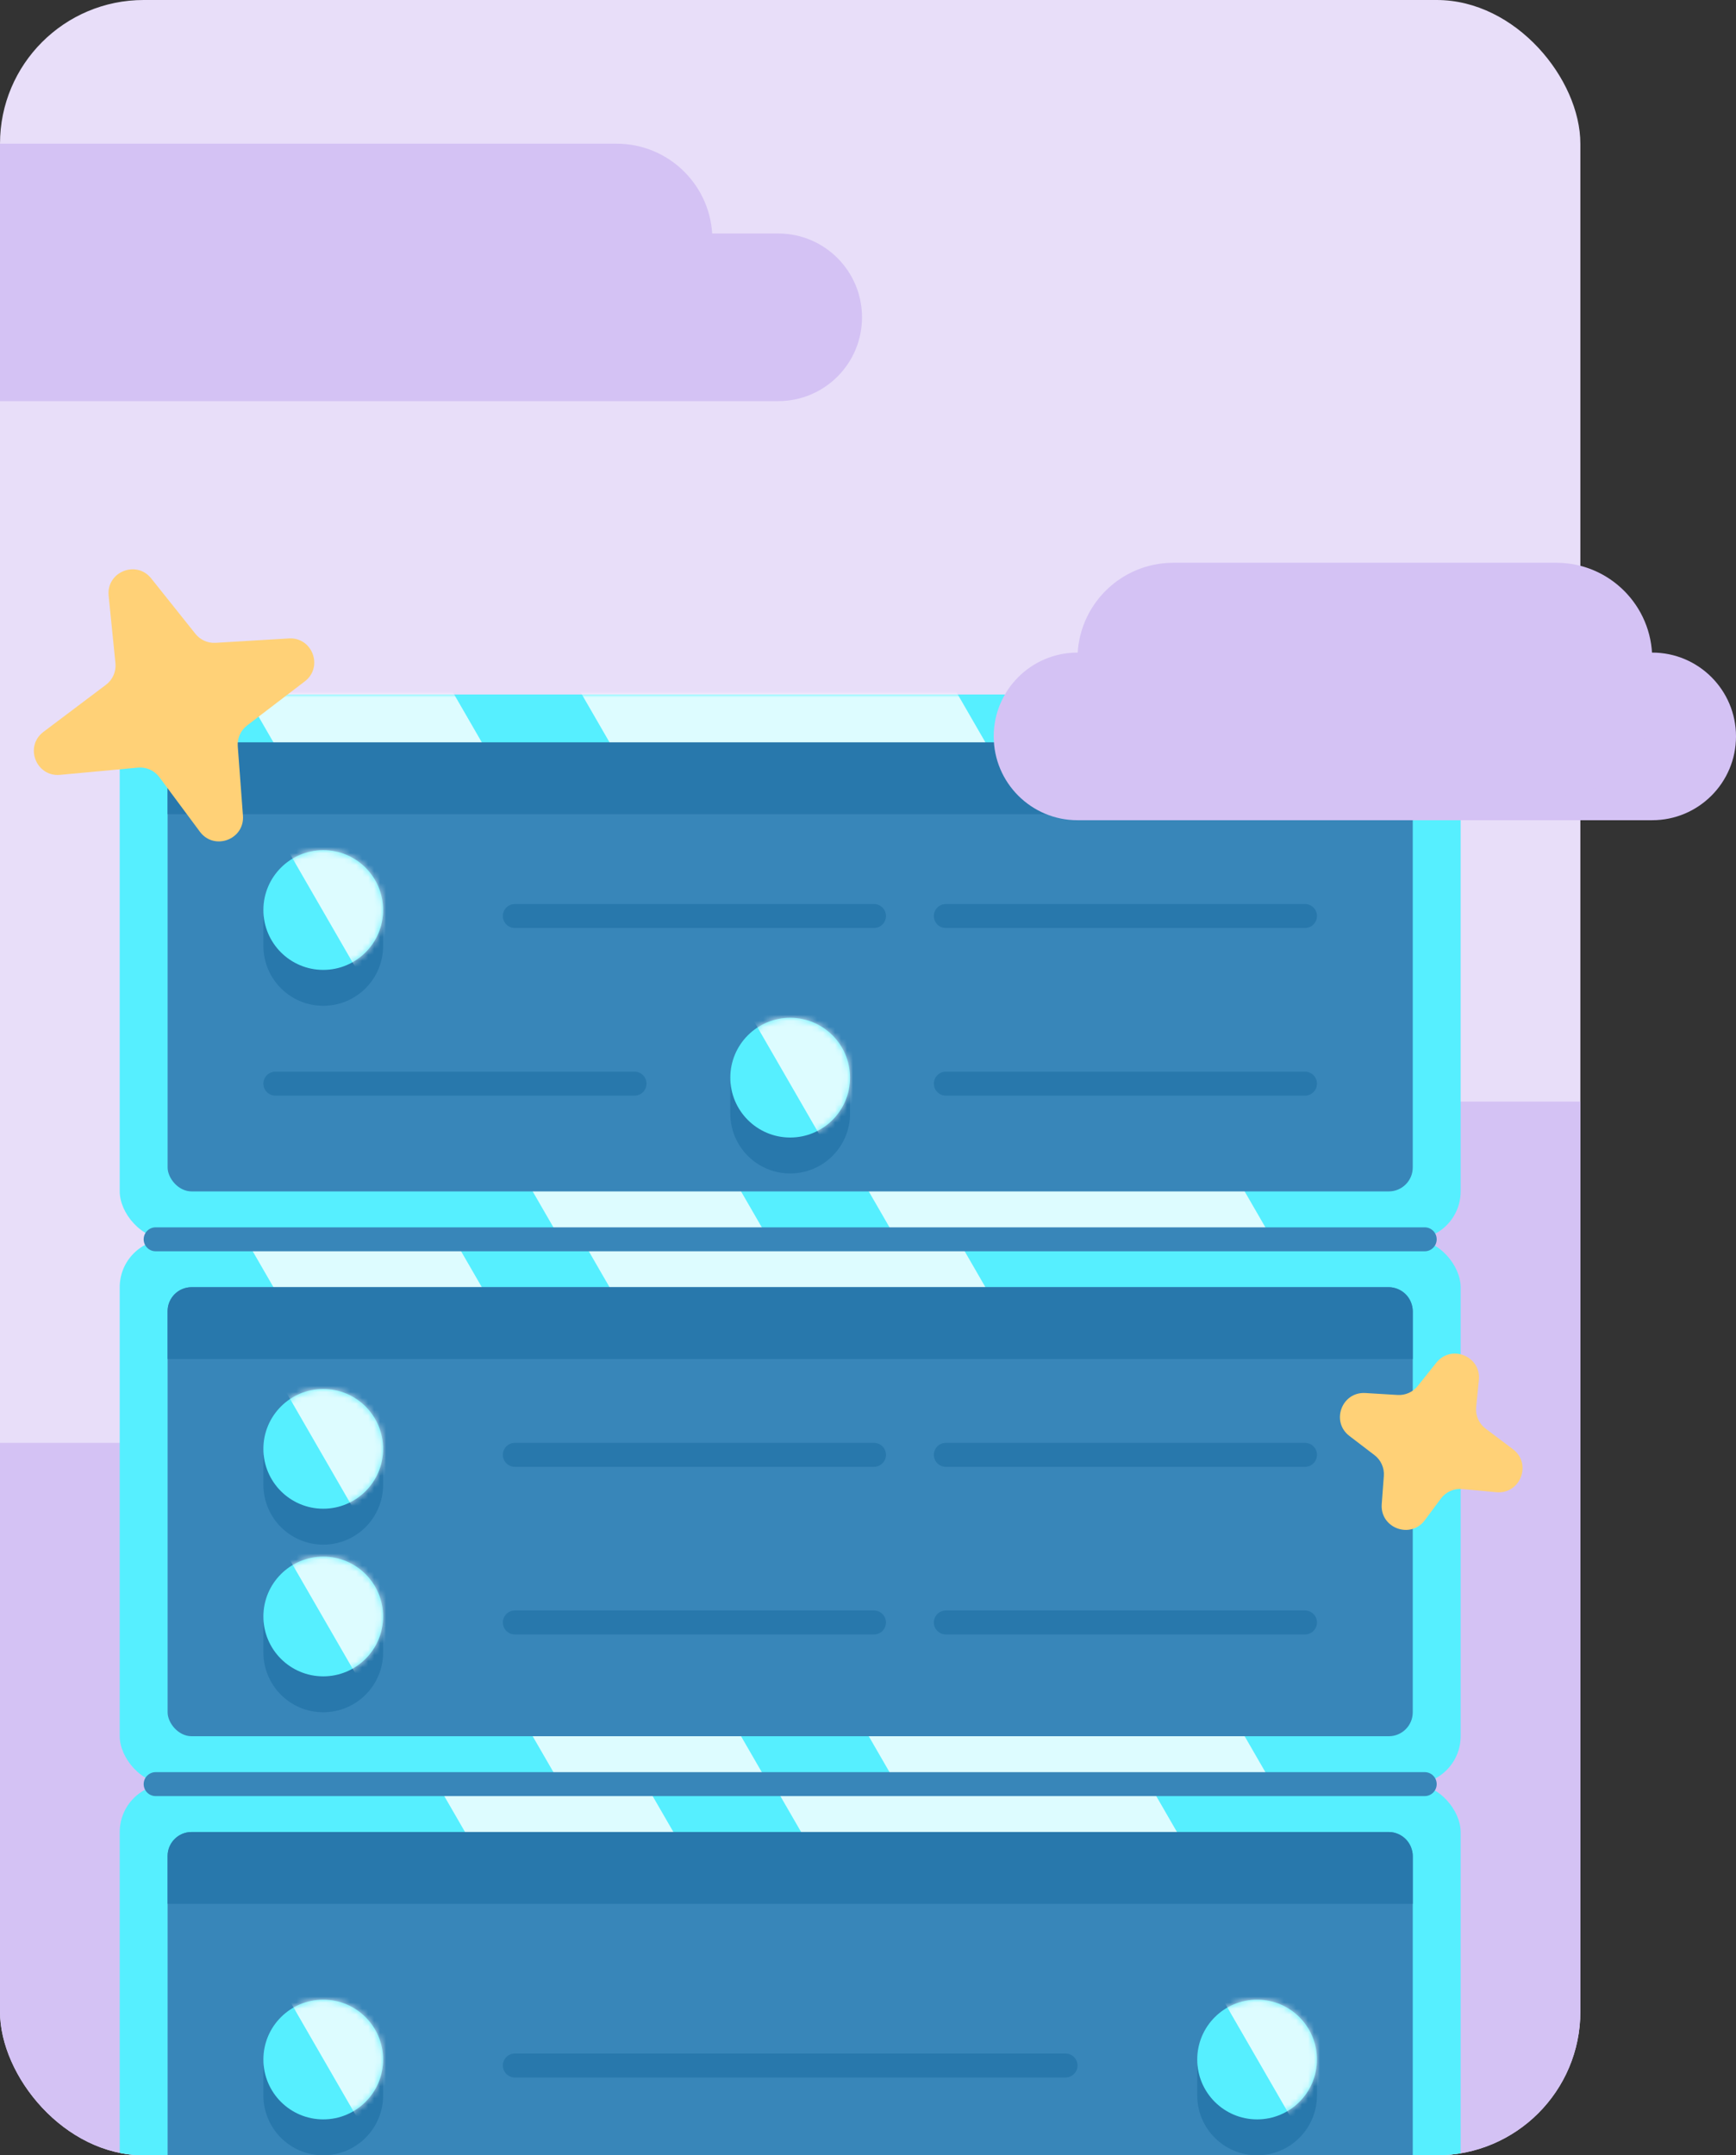 <svg width="290" height="360" viewBox="0 0 290 360" fill="none" xmlns="http://www.w3.org/2000/svg">
<rect x="0" y="0" width="290" height="360" fill="#333333" stroke="none"/>
<g clip-path="url(#clip0_48_33193)">
<rect width="264" height="360" rx="24" fill="#E8DEF9"/>
<rect x="-168" y="286" width="432" height="234" rx="16" fill="#D4C2F4"/>
<path d="M49 257C49 248.163 41.837 241 33 241H-32C-40.837 241 -48 248.163 -48 257V312H49V257Z" fill="#D4C2F4"/>
<path d="M264 184H227C218.163 184 211 191.163 211 200V296C211 304.837 218.163 312 227 312H264V184Z" fill="#D4C2F4"/>
<rect x="20" y="298" width="224" height="91" rx="8" fill="#56EFFF"/>
<mask id="mask0_48_33193" style="mask-type:alpha" maskUnits="userSpaceOnUse" x="20" y="298" width="224" height="91">
<rect x="20" y="298" width="224" height="91" rx="8" fill="#56EFFF"/>
</mask>
<g mask="url(#mask0_48_33193)">
<rect opacity="0.8" width="54.379" height="225.342" transform="matrix(-0.866 0.5 0.5 0.866 149.329 224.1)" fill="white"/>
<rect opacity="0.8" width="30.146" height="225.342" transform="matrix(-0.866 0.5 0.5 0.866 89.618 266.385)" fill="white"/>
</g>
<rect x="28" y="306" width="208" height="75" rx="4" fill="#3886B9"/>
<path d="M28 310C28 307.791 29.791 306 32 306H232C234.209 306 236 307.791 236 310V318H28V310Z" fill="#2878AC"/>
<path d="M44 345H64V350C64 355.523 59.523 360 54 360C48.477 360 44 355.523 44 350V345Z" fill="#2878AC"/>
<path d="M200 345H220V350C220 355.523 215.523 360 210 360C204.477 360 200 355.523 200 350V345Z" fill="#2878AC"/>
<circle cx="54" cy="344" r="10" fill="#56EFFF"/>
<mask id="mask1_48_33193" style="mask-type:alpha" maskUnits="userSpaceOnUse" x="44" y="334" width="21" height="20">
<circle cx="54" cy="344" r="10" fill="#56EFFF"/>
</mask>
<g mask="url(#mask1_48_33193)">
<rect opacity="0.8" width="30.146" height="225.342" transform="matrix(-0.866 0.5 0.5 0.866 29.618 241.385)" fill="white"/>
</g>
<circle cx="210" cy="344" r="10" fill="#56EFFF"/>
<mask id="mask2_48_33193" style="mask-type:alpha" maskUnits="userSpaceOnUse" x="200" y="334" width="21" height="20">
<circle cx="210" cy="344" r="10" fill="#56EFFF"/>
</mask>
<g mask="url(#mask2_48_33193)">
<rect opacity="0.8" width="30.146" height="225.342" transform="matrix(-0.866 0.5 0.5 0.866 185.618 241.385)" fill="white"/>
</g>
<line x1="86" y1="345" x2="178" y2="345" stroke="#2878AC" stroke-width="4" stroke-linecap="round"/>
<rect x="20" y="207" width="224" height="91" rx="8" fill="#56EFFF"/>
<mask id="mask3_48_33193" style="mask-type:alpha" maskUnits="userSpaceOnUse" x="20" y="207" width="224" height="91">
<rect x="20" y="207" width="224" height="91" rx="8" fill="#56EFFF"/>
</mask>
<g mask="url(#mask3_48_33193)">
<rect opacity="0.8" width="54.379" height="225.342" transform="matrix(-0.866 0.5 0.5 0.866 117.329 133.1)" fill="white"/>
<rect opacity="0.8" width="30.146" height="225.342" transform="matrix(-0.866 0.5 0.5 0.866 57.618 175.385)" fill="white"/>
</g>
<rect x="28" y="215" width="208" height="75" rx="4" fill="#3886B9"/>
<path d="M28 219C28 216.791 29.791 215 32 215H232C234.209 215 236 216.791 236 219V227H28V219Z" fill="#2878AC"/>
<path d="M44 243H64V248C64 253.523 59.523 258 54 258C48.477 258 44 253.523 44 248V243Z" fill="#2878AC"/>
<path d="M44 271H64V276C64 281.523 59.523 286 54 286C48.477 286 44 281.523 44 276V271Z" fill="#2878AC"/>
<circle cx="54" cy="242" r="10" fill="#56EFFF"/>
<mask id="mask4_48_33193" style="mask-type:alpha" maskUnits="userSpaceOnUse" x="44" y="232" width="21" height="20">
<circle cx="54" cy="242" r="10" fill="#56EFFF"/>
</mask>
<g mask="url(#mask4_48_33193)">
<rect opacity="0.8" width="30.146" height="225.342" transform="matrix(-0.866 0.5 0.5 0.866 49.618 175.385)" fill="white"/>
</g>
<circle cx="54" cy="270" r="10" fill="#56EFFF"/>
<mask id="mask5_48_33193" style="mask-type:alpha" maskUnits="userSpaceOnUse" x="44" y="260" width="21" height="20">
<circle cx="54" cy="270" r="10" fill="#56EFFF"/>
</mask>
<g mask="url(#mask5_48_33193)">
<rect opacity="0.8" width="30.146" height="225.342" transform="matrix(-0.866 0.5 0.5 0.866 19.618 150.385)" fill="white"/>
</g>
<line x1="86" y1="243" x2="146" y2="243" stroke="#2878AC" stroke-width="4" stroke-linecap="round"/>
<line x1="86" y1="271" x2="146" y2="271" stroke="#2878AC" stroke-width="4" stroke-linecap="round"/>
<line x1="158" y1="243" x2="218" y2="243" stroke="#2878AC" stroke-width="4" stroke-linecap="round"/>
<line x1="158" y1="271" x2="218" y2="271" stroke="#2878AC" stroke-width="4" stroke-linecap="round"/>
<rect x="20" y="116" width="224" height="91" rx="8" fill="#56EFFF"/>
<mask id="mask6_48_33193" style="mask-type:alpha" maskUnits="userSpaceOnUse" x="20" y="116" width="224" height="91">
<rect x="20" y="116" width="224" height="91" rx="8" fill="#56EFFF"/>
</mask>
<g mask="url(#mask6_48_33193)">
<rect opacity="0.8" width="54.379" height="225.342" transform="matrix(-0.866 0.5 0.5 0.866 117.329 42.1)" fill="white"/>
<rect opacity="0.8" width="30.146" height="225.342" transform="matrix(-0.866 0.5 0.5 0.866 57.618 84.385)" fill="white"/>
</g>
<rect x="28" y="124" width="208" height="75" rx="4" fill="#3886B9"/>
<path d="M44 153H64V158C64 163.523 59.523 168 54 168C48.477 168 44 163.523 44 158V153Z" fill="#2878AC"/>
<circle cx="54" cy="152" r="10" fill="#56EFFF"/>
<mask id="mask7_48_33193" style="mask-type:alpha" maskUnits="userSpaceOnUse" x="44" y="142" width="21" height="20">
<circle cx="54" cy="152" r="10" fill="#56EFFF"/>
</mask>
<g mask="url(#mask7_48_33193)">
<rect opacity="0.8" width="30.146" height="225.342" transform="matrix(-0.866 0.5 0.5 0.866 49.618 84.385)" fill="white"/>
</g>
<path d="M122 181H142V186C142 191.523 137.523 196 132 196C126.477 196 122 191.523 122 186V181Z" fill="#2878AC"/>
<circle cx="132" cy="180" r="10" fill="#56EFFF"/>
<mask id="mask8_48_33193" style="mask-type:alpha" maskUnits="userSpaceOnUse" x="122" y="170" width="20" height="20">
<circle cx="132" cy="180" r="10" fill="#56EFFF"/>
</mask>
<g mask="url(#mask8_48_33193)">
<rect opacity="0.8" width="30.146" height="225.342" transform="matrix(-0.866 0.5 0.5 0.866 115.618 92.385)" fill="white"/>
</g>
<line x1="86" y1="153" x2="146" y2="153" stroke="#2878AC" stroke-width="4" stroke-linecap="round"/>
<line x1="158" y1="153" x2="218" y2="153" stroke="#2878AC" stroke-width="4" stroke-linecap="round"/>
<line x1="46" y1="181" x2="106" y2="181" stroke="#2878AC" stroke-width="4" stroke-linecap="round"/>
<line x1="158" y1="181" x2="218" y2="181" stroke="#2878AC" stroke-width="4" stroke-linecap="round"/>
<path d="M28 128C28 125.791 29.791 124 32 124H232C234.209 124 236 125.791 236 128V136H28V128Z" fill="#2878AC"/>
<line x1="26" y1="207" x2="238" y2="207" stroke="#3886B9" stroke-width="4" stroke-linecap="round"/>
<line x1="26" y1="298" x2="238" y2="298" stroke="#3886B9" stroke-width="4" stroke-linecap="round"/>
<path d="M-80 53C-80 45.268 -73.732 39 -66 39H130C137.732 39 144 45.268 144 53C144 60.732 137.732 67 130 67H-66C-73.732 67 -80 60.732 -80 53Z" fill="#D4C2F4"/>
<path d="M-55 40C-55 31.163 -47.837 24 -39 24H103C111.837 24 119 31.163 119 40V47C119 55.837 111.837 63 103 63H-39C-47.837 63 -55 55.837 -55 47V40Z" fill="#D4C2F4"/>
<path fill-rule="evenodd" clip-rule="evenodd" d="M25.255 96.608C22.767 93.491 17.749 95.536 18.149 99.505L19.284 110.776C19.424 112.167 18.828 113.531 17.711 114.372L7.259 122.245C4.039 124.67 6.022 129.796 10.035 129.423L23.045 128.216C24.436 128.087 25.793 128.692 26.626 129.814L33.386 138.916C35.775 142.133 40.885 140.228 40.586 136.232L39.718 124.651C39.617 123.302 40.204 121.994 41.278 121.173L50.917 113.809C54.054 111.412 52.19 106.401 48.248 106.638L36.018 107.373C34.719 107.452 33.463 106.893 32.651 105.876L25.255 96.608Z" fill="#FFD177"/>
<path fill-rule="evenodd" clip-rule="evenodd" d="M239.942 227.608C242.43 224.491 247.448 226.536 247.048 230.505L246.593 235.022C246.453 236.413 247.05 237.776 248.166 238.618L252.741 242.064C255.961 244.489 253.978 249.614 249.965 249.242L244.276 248.714C242.886 248.585 241.528 249.19 240.695 250.312L238.019 253.916C235.629 257.133 230.519 255.228 230.819 251.232L231.171 246.528C231.272 245.18 230.685 243.872 229.611 243.051L225.417 239.846C222.279 237.449 224.144 232.438 228.085 232.675L233.469 232.999C234.768 233.077 236.023 232.518 236.835 231.501L239.942 227.608Z" fill="#FFD177"/>
</g>
<path d="M166 123C166 115.268 172.268 109 180 109H276C283.732 109 290 115.268 290 123C290 130.732 283.732 137 276 137H180C172.268 137 166 130.732 166 123Z" fill="#D4C2F4"/>
<path d="M180 110C180 101.163 187.163 94 196 94H260C268.837 94 276 101.163 276 110V117C276 125.837 268.837 133 260 133H196C187.163 133 180 125.837 180 117V110Z" fill="#D4C2F4"/>
<defs>
<clipPath id="clip0_48_33193">
<rect width="264" height="360" rx="24" fill="white"/>
</clipPath>
</defs>
</svg>
